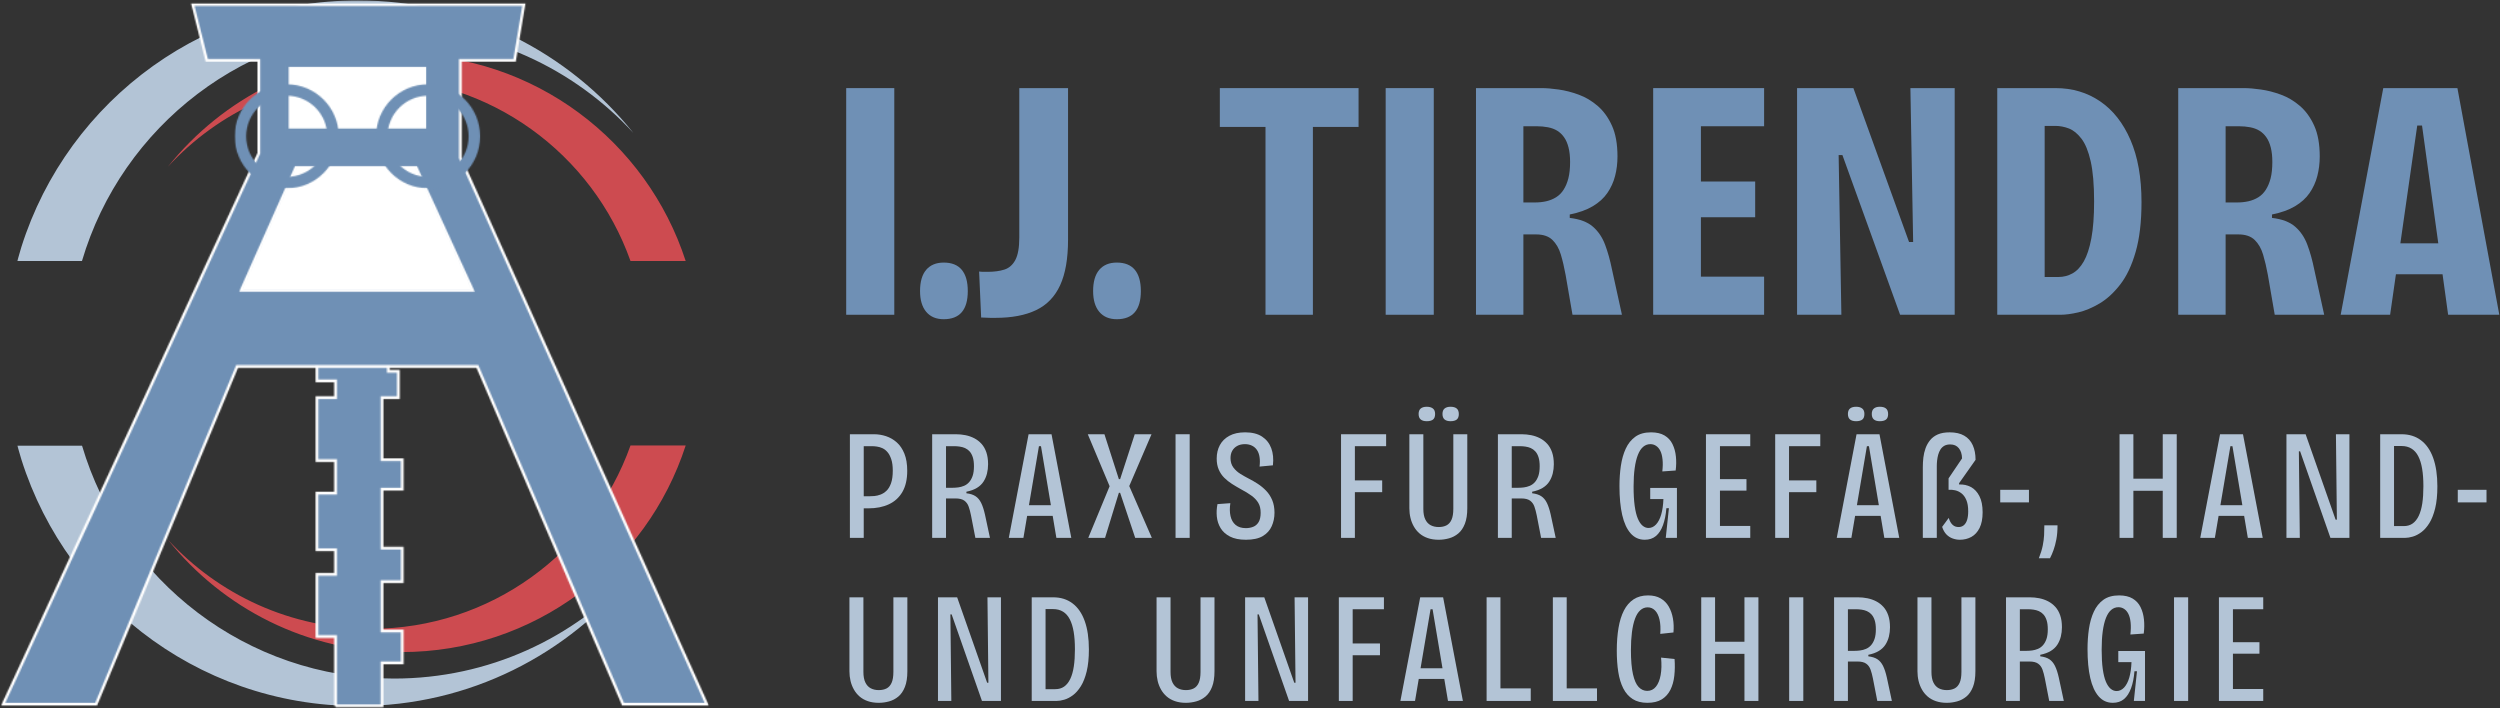 <svg xmlns="http://www.w3.org/2000/svg" width="1942" height="550" viewBox="0 0 1942 550" fill="none"><rect x="0" y="0" width="1942" height="550" fill="#333333" stroke="none"/><mask id="mask0_10_312" style="mask-type:luminance" maskUnits="userSpaceOnUse" x="13" y="0" width="480" height="204"><path d="M13.25 0.333H492.667V203.333H13.25V0.333Z" fill="white"></path></mask><g mask="url(#mask0_10_312)"><path d="M63.677 202.734C94.573 98.062 191.396 21.672 306.073 21.672C379.646 21.672 445.859 53.135 492.042 103.318C441.823 40.568 364.635 0.333 278.005 0.333C151.443 0.333 44.932 86.135 13.432 202.734H63.677Z" fill="#B3C4D6"></path></g><mask id="mask1_10_312" style="mask-type:luminance" maskUnits="userSpaceOnUse" x="13" y="346" width="480" height="203"><path d="M13.25 346H492.667V548.333H13.25V346Z" fill="white"></path></mask><g mask="url(#mask1_10_312)"><path d="M306.073 527.109C191.396 527.109 94.573 450.714 63.677 346.042H13.432C44.932 462.651 151.443 548.448 278.005 548.448C364.635 548.448 441.818 508.208 492.042 445.458C445.859 495.641 379.646 527.109 306.073 527.109Z" fill="#B3C4D6"></path></g><path d="M287.995 60.312C381.089 60.312 460.297 119.74 489.766 202.734H532.635C502.432 109.589 414.974 42.24 311.766 42.24C238.385 42.24 173 76.318 130.453 129.479C169.589 86.969 225.677 60.312 287.995 60.312Z" fill="#CD4B50"></path><path d="M489.776 346.042C460.297 429.036 381.099 488.464 288.005 488.464C225.677 488.464 169.589 461.807 130.469 419.297C173.01 472.458 238.401 506.536 311.786 506.536C414.99 506.536 502.448 439.182 532.651 346.042H489.776Z" fill="#CD4B50"></path><path d="M657.329 244.508V68.446H694.683V244.508H657.329Z" fill="#6F90B5"></path><path d="M733.089 247.967C727.224 247.967 722.693 246.055 719.484 242.238C716.287 238.42 714.693 233.045 714.693 226.113C714.693 218.821 716.287 213.31 719.484 209.571C722.693 205.837 727.224 203.967 733.089 203.967C739.307 203.967 743.974 205.837 747.089 209.571C750.214 213.31 751.776 218.821 751.776 226.113C751.776 240.685 745.547 247.967 733.089 247.967Z" fill="#6F90B5"></path><path d="M762.161 246.633L760.577 210.904C761.629 211.071 762.734 211.154 763.89 211.154C765.057 211.154 766.171 211.154 767.244 211.154C772.213 211.154 776.52 210.581 780.161 209.425C783.812 208.274 786.661 205.79 788.702 201.967C790.754 198.133 791.786 192.31 791.786 184.488V68.446H829.661V186.092C829.661 200.857 827.609 212.685 823.515 221.571C819.432 230.462 813.208 236.904 804.848 240.904C796.484 244.904 785.994 246.904 773.369 246.904C772.129 246.904 770.754 246.904 769.244 246.904C767.728 246.904 765.369 246.81 762.161 246.633Z" fill="#6F90B5"></path><path d="M867.53 247.967C861.666 247.967 857.135 246.055 853.926 242.238C850.728 238.42 849.135 233.045 849.135 226.113C849.135 218.821 850.728 213.31 853.926 209.571C857.135 205.837 861.666 203.967 867.53 203.967C873.749 203.967 878.416 205.837 881.53 209.571C884.655 213.31 886.218 218.821 886.218 226.113C886.218 240.685 879.989 247.967 867.53 247.967Z" fill="#6F90B5"></path><path d="M983.04 244.508V68.446H1019.85V244.508H983.04ZM947.561 98.592V68.446H1055.33V98.592H947.561Z" fill="#6F90B5"></path><path d="M1076.39 244.508V68.446H1113.75V244.508H1076.39Z" fill="#6F90B5"></path><path d="M1146.55 244.508V68.446H1197.78C1201.33 68.446 1205.64 68.811 1210.71 69.529C1215.78 70.238 1220.99 71.571 1226.32 73.529C1231.65 75.477 1236.58 78.404 1241.11 82.321C1245.65 86.238 1249.34 91.357 1252.19 97.675C1255.04 103.982 1256.46 111.935 1256.46 121.529C1256.46 126.863 1255.84 131.935 1254.59 136.738C1253.34 141.545 1251.33 145.946 1248.57 149.946C1245.82 153.946 1242.04 157.373 1237.24 160.217C1232.44 163.066 1226.49 165.196 1219.38 166.613V169.279C1227.2 170.17 1233.2 172.441 1237.38 176.092C1241.56 179.732 1244.71 184.399 1246.84 190.092C1248.98 195.79 1250.76 202.191 1252.19 209.3L1259.92 244.508H1221.51L1216.17 213.571C1215.1 207.696 1213.86 202.404 1212.44 197.696C1211.03 192.988 1208.84 189.212 1205.9 186.363C1202.97 183.519 1198.75 182.092 1193.24 182.092H1183.36V244.508H1146.55ZM1183.36 157.279H1192.17C1195.37 157.279 1198.34 156.967 1201.09 156.342C1203.85 155.717 1206.39 154.696 1208.69 153.279C1211.01 151.863 1212.97 149.915 1214.57 147.425C1216.18 144.925 1217.43 141.946 1218.32 138.488C1219.2 135.019 1219.65 130.79 1219.65 125.8C1219.65 121.54 1219.25 117.81 1218.44 114.613C1217.64 111.404 1216.48 108.738 1214.96 106.613C1213.46 104.477 1211.68 102.779 1209.63 101.529C1207.59 100.279 1205.18 99.394 1202.42 98.863C1199.67 98.337 1196.79 98.071 1193.78 98.071H1183.36V157.279Z" fill="#6F90B5"></path><path d="M1284.19 244.508V68.446H1321.27V244.508H1284.19ZM1307.94 244.508V214.904H1370.36V244.508H1307.94ZM1307.94 168.758V141.008H1363.42V168.758H1307.94ZM1307.94 98.071V68.446H1370.36V98.071H1307.94Z" fill="#6F90B5"></path><path d="M1395.96 244.508V68.446H1439.71L1482.94 187.967H1486.13L1484 68.446H1518.4V244.508H1476L1431.19 120.467H1428.25L1430.38 244.508H1395.96Z" fill="#6F90B5"></path><path d="M1570.43 244.508V215.175H1598.97C1602.87 215.175 1606.52 214.248 1609.89 212.383C1613.28 210.508 1616.21 207.394 1618.7 203.029C1621.19 198.67 1623.14 192.712 1624.56 185.154C1625.98 177.602 1626.7 168.045 1626.7 156.488C1626.7 143.503 1625.81 133.102 1624.04 125.279C1622.26 117.446 1619.85 111.581 1616.83 107.675C1613.81 103.758 1610.57 101.133 1607.1 99.8C1603.62 98.467 1600.11 97.8 1596.56 97.8H1570.43V68.446H1596.83C1609.81 68.446 1621.33 71.873 1631.37 78.717C1641.42 85.566 1649.29 95.571 1654.97 108.738C1660.67 121.894 1663.52 137.982 1663.52 157.008C1663.52 172.3 1662 185.196 1658.97 195.696C1655.96 206.185 1651.96 214.628 1646.97 221.029C1642 227.435 1636.67 232.331 1630.97 235.717C1625.28 239.092 1619.77 241.404 1614.43 242.654C1609.1 243.894 1604.47 244.508 1600.56 244.508H1570.43ZM1551.47 244.508V68.446H1588.29V244.508H1551.47Z" fill="#6F90B5"></path><path d="M1692.05 244.508V68.446H1743.28C1746.83 68.446 1751.14 68.811 1756.22 69.529C1761.29 70.238 1766.49 71.571 1771.82 73.529C1777.15 75.477 1782.08 78.404 1786.61 82.321C1791.15 86.238 1794.85 91.357 1797.7 97.675C1800.54 103.982 1801.97 111.935 1801.97 121.529C1801.97 126.863 1801.34 131.935 1800.09 136.738C1798.84 141.545 1796.83 145.946 1794.07 149.946C1791.32 153.946 1787.54 157.373 1782.74 160.217C1777.95 163.066 1771.99 165.196 1764.88 166.613V169.279C1772.7 170.17 1778.7 172.441 1782.88 176.092C1787.06 179.732 1790.22 184.399 1792.34 190.092C1794.48 195.79 1796.26 202.191 1797.7 209.3L1805.43 244.508H1767.01L1761.68 213.571C1760.6 207.696 1759.36 202.404 1757.95 197.696C1756.53 192.988 1754.35 189.212 1751.4 186.363C1748.47 183.519 1744.25 182.092 1738.74 182.092H1728.86V244.508H1692.05ZM1728.86 157.279H1737.68C1740.87 157.279 1743.84 156.967 1746.59 156.342C1749.35 155.717 1751.89 154.696 1754.2 153.279C1756.51 151.863 1758.47 149.915 1760.07 147.425C1761.68 144.925 1762.93 141.946 1763.82 138.488C1764.71 135.019 1765.15 130.79 1765.15 125.8C1765.15 121.54 1764.75 117.81 1763.95 114.613C1763.14 111.404 1761.98 108.738 1760.47 106.613C1758.97 104.477 1757.19 102.779 1755.13 101.529C1753.09 100.279 1750.69 99.394 1747.93 98.863C1745.18 98.337 1742.29 98.071 1739.28 98.071H1728.86V157.279Z" fill="#6F90B5"></path><path d="M1818.24 244.508L1851.32 68.446H1908.92L1941.46 244.508H1901.71L1881.44 97.529H1877.71L1856.65 244.508H1818.24ZM1847.3 213.029V189.029H1914.53V213.029H1847.3Z" fill="#6F90B5"></path><path d="M666.299 394.883V385.487H675.57C676.471 385.487 677.674 385.435 679.174 385.32C680.674 385.195 682.258 384.831 683.924 384.216C685.591 383.607 687.153 382.612 688.612 381.237C690.081 379.852 691.263 377.898 692.153 375.383C693.055 372.857 693.508 369.602 693.508 365.612C693.508 362.029 693.117 359.086 692.341 356.779C691.575 354.461 690.601 352.612 689.424 351.237C688.242 349.852 686.935 348.831 685.508 348.174C684.091 347.523 682.664 347.102 681.237 346.904C679.82 346.695 678.581 346.591 677.528 346.591H666.299V337.32H678.987C682.153 337.32 685.263 337.831 688.32 338.841C691.372 339.857 694.138 341.461 696.612 343.654C699.096 345.852 701.07 348.758 702.528 352.383C703.997 355.997 704.737 360.445 704.737 365.737C704.737 372.32 703.492 377.773 701.008 382.091C698.518 386.398 695.018 389.607 690.508 391.716C685.992 393.831 680.685 394.883 674.591 394.883H666.299ZM660.195 417.82V337.32H670.945V417.82H660.195Z" fill="#B3C4D6"></path><path d="M724.108 417.82V337.32H742.65C745.092 337.32 747.53 337.565 749.962 338.049C752.405 338.539 754.681 339.331 756.796 340.424C758.921 341.523 760.796 342.966 762.421 344.758C764.046 346.549 765.301 348.747 766.191 351.341C767.092 353.94 767.546 357.029 767.546 360.612C767.546 363.143 767.259 365.544 766.691 367.82C766.119 370.086 765.223 372.174 764.004 374.091C762.78 376.008 761.072 377.643 758.879 378.987C756.681 380.32 753.962 381.315 750.712 381.966V383.174C753.639 383.508 755.994 384.268 757.775 385.445C759.566 386.612 761.03 388.357 762.171 390.674C763.306 392.997 764.285 395.987 765.108 399.654L769.004 417.82H757.671L754.254 400.258C753.754 397.732 753.155 395.497 752.462 393.549C751.78 391.591 750.66 390.044 749.108 388.904C747.566 387.768 745.296 387.195 742.296 387.195H734.858V417.82H724.108ZM734.858 378.904H739.983C741.358 378.904 742.816 378.81 744.358 378.612C745.91 378.404 747.421 377.997 748.879 377.383C750.337 376.773 751.634 375.841 752.775 374.591C753.91 373.331 754.827 371.706 755.525 369.716C756.217 367.716 756.566 365.211 756.566 362.195C756.566 359.352 756.259 356.997 755.65 355.133C755.035 353.258 754.202 351.753 753.15 350.612C752.092 349.477 750.91 348.622 749.608 348.049C748.301 347.482 746.921 347.102 745.462 346.904C744.004 346.695 742.619 346.591 741.316 346.591H734.858V378.904Z" fill="#B3C4D6"></path><path d="M783.637 417.82L799.012 337.32H816.824L832.178 417.82H820.595L808.637 346.591H807.053L794.991 417.82H783.637ZM794.012 400.737V392.445H822.178V400.737H794.012Z" fill="#B3C4D6"></path><path d="M845.363 417.82L861.947 377.695L844.988 337.32H857.926L869.134 372.195H870.113L881.467 337.32H894.509L877.197 377.57L894.759 417.82H881.822L870.113 382.82H869.134L858.405 417.82H845.363Z" fill="#B3C4D6"></path><path d="M913.164 417.82V337.32H924.143V417.82H913.164Z" fill="#B3C4D6"></path><path d="M967.819 419.279C962.777 419.279 958.642 418.445 955.423 416.779C952.215 415.112 949.798 412.94 948.173 410.258C946.548 407.581 945.569 404.612 945.235 401.362C944.913 398.102 945.079 394.841 945.735 391.591L955.735 390.862C955.163 394.602 955.204 397.935 955.86 400.862C956.512 403.794 957.829 406.091 959.819 407.758C961.819 409.424 964.485 410.258 967.819 410.258C969.845 410.258 971.735 409.914 973.485 409.216C975.235 408.523 976.637 407.31 977.694 405.57C978.746 403.82 979.277 401.398 979.277 398.299C979.277 395.216 978.663 392.664 977.444 390.633C976.235 388.591 974.491 386.737 972.215 385.07C969.933 383.404 967.173 381.716 963.923 380.008C961.558 378.706 959.262 377.341 957.027 375.924C954.788 374.497 952.777 372.893 950.985 371.112C949.194 369.32 947.767 367.206 946.715 364.758C945.657 362.315 945.131 359.466 945.131 356.216C945.131 352.315 945.944 348.841 947.569 345.799C949.194 342.747 951.652 340.32 954.944 338.529C958.235 336.737 962.324 335.841 967.215 335.841C972.657 335.841 977.048 336.945 980.381 339.154C983.715 341.352 986.09 344.357 987.506 348.174C988.933 351.997 989.366 356.424 988.798 361.466L978.423 362.445C978.756 359.685 978.756 357.227 978.423 355.07C978.1 352.904 977.433 351.07 976.423 349.57C975.407 348.07 974.1 346.94 972.506 346.174C970.923 345.398 969.116 345.008 967.09 345.008C964.725 345.008 962.715 345.477 961.048 346.404C959.381 347.336 958.095 348.602 957.194 350.195C956.303 351.779 955.86 353.669 955.86 355.862C955.86 358.711 956.59 361.128 958.048 363.112C959.517 365.102 961.35 366.768 963.548 368.112C965.741 369.461 967.933 370.706 970.131 371.841C972.407 372.982 974.725 374.32 977.09 375.862C979.449 377.404 981.6 379.195 983.548 381.237C985.506 383.268 987.074 385.685 988.256 388.487C989.433 391.294 990.027 394.565 990.027 398.299C990.027 402.049 989.308 405.529 987.881 408.737C986.465 411.945 984.142 414.508 980.923 416.424C977.715 418.326 973.345 419.279 967.819 419.279Z" fill="#B3C4D6"></path><path d="M1041.72 417.82V337.32H1052.47V417.82H1041.72ZM1045.51 382.32V373.174H1073.68V382.32H1045.51ZM1045.51 346.591V337.32H1076.74V346.591H1045.51Z" fill="#B3C4D6"></path><path d="M1117.6 419.279C1114.42 419.279 1111.59 418.846 1109.1 417.987C1106.63 417.143 1104.5 415.945 1102.71 414.404C1100.93 412.862 1099.45 411.06 1098.27 408.987C1097.09 406.904 1096.21 404.669 1095.65 402.279C1095.07 399.878 1094.79 397.372 1094.79 394.758V337.32H1105.65V395.258C1105.65 398.674 1106.15 401.419 1107.17 403.487C1108.18 405.56 1109.58 407.065 1111.38 408.008C1113.17 408.94 1115.24 409.404 1117.6 409.404C1119.88 409.404 1121.88 408.982 1123.58 408.133C1125.29 407.273 1126.61 405.81 1127.54 403.737C1128.47 401.654 1128.94 398.831 1128.94 395.258V337.32H1139.79V394.758C1139.79 399.648 1139.16 403.695 1137.9 406.904C1136.65 410.112 1134.94 412.612 1132.79 414.404C1130.64 416.195 1128.23 417.456 1125.58 418.174C1122.94 418.909 1120.28 419.279 1117.6 419.279ZM1126.75 327.195C1124.79 327.195 1123.26 326.753 1122.17 325.862C1121.07 324.961 1120.52 323.529 1120.52 321.57C1120.52 319.628 1121.07 318.211 1122.17 317.32C1123.26 316.419 1124.79 315.966 1126.75 315.966C1128.86 315.966 1130.46 316.419 1131.56 317.32C1132.66 318.211 1133.21 319.669 1133.21 321.695C1133.21 323.654 1132.66 325.065 1131.56 325.924C1130.46 326.773 1128.86 327.195 1126.75 327.195ZM1108.33 327.195C1106.29 327.195 1104.72 326.753 1103.63 325.862C1102.53 324.961 1101.98 323.529 1101.98 321.57C1101.98 319.628 1102.53 318.211 1103.63 317.32C1104.72 316.419 1106.29 315.966 1108.33 315.966C1110.36 315.966 1111.94 316.419 1113.08 317.32C1114.22 318.211 1114.79 319.628 1114.79 321.57C1114.79 323.612 1114.24 325.065 1113.15 325.924C1112.05 326.773 1110.44 327.195 1108.33 327.195Z" fill="#B3C4D6"></path><path d="M1163.57 417.82V337.32H1182.11C1184.56 337.32 1186.99 337.565 1189.43 338.049C1191.87 338.539 1194.14 339.331 1196.26 340.424C1198.38 341.523 1200.26 342.966 1201.88 344.758C1203.51 346.549 1204.76 348.747 1205.66 351.341C1206.56 353.94 1207.01 357.029 1207.01 360.612C1207.01 363.143 1206.72 365.544 1206.16 367.82C1205.58 370.086 1204.69 372.174 1203.47 374.091C1202.24 376.008 1200.54 377.643 1198.34 378.987C1196.14 380.32 1193.43 381.315 1190.18 381.966V383.174C1193.1 383.508 1195.46 384.268 1197.24 385.445C1199.03 386.612 1200.49 388.357 1201.63 390.674C1202.77 392.997 1203.75 395.987 1204.57 399.654L1208.47 417.82H1197.13L1193.72 400.258C1193.22 397.732 1192.62 395.497 1191.93 393.549C1191.24 391.591 1190.12 390.044 1188.57 388.904C1187.03 387.768 1184.76 387.195 1181.76 387.195H1174.32V417.82H1163.57ZM1174.32 378.904H1179.45C1180.82 378.904 1182.28 378.81 1183.82 378.612C1185.37 378.404 1186.88 377.997 1188.34 377.383C1189.8 376.773 1191.1 375.841 1192.24 374.591C1193.37 373.331 1194.29 371.706 1194.99 369.716C1195.68 367.716 1196.03 365.211 1196.03 362.195C1196.03 359.352 1195.72 356.997 1195.11 355.133C1194.5 353.258 1193.67 351.753 1192.61 350.612C1191.56 349.477 1190.37 348.622 1189.07 348.049C1187.76 347.482 1186.38 347.102 1184.93 346.904C1183.47 346.695 1182.08 346.591 1180.78 346.591H1174.32V378.904Z" fill="#B3C4D6"></path><path d="M1277.62 419.279C1273.23 419.279 1269.57 417.612 1266.64 414.279C1263.72 410.945 1261.55 406.19 1260.12 400.008C1258.7 393.831 1258 386.352 1258 377.57C1258 372.128 1258.35 366.904 1259.08 361.904C1259.81 356.893 1261.08 352.435 1262.87 348.529C1264.66 344.628 1267.14 341.539 1270.31 339.258C1273.47 336.982 1277.54 335.841 1282.5 335.841C1286.81 335.841 1290.33 336.664 1293.06 338.299C1295.78 339.924 1297.83 342.164 1299.2 345.008C1300.59 347.841 1301.46 351.008 1301.83 354.508C1302.2 358.008 1302.15 361.669 1301.66 365.487L1291.29 366.216C1291.69 362.648 1291.75 359.523 1291.45 356.841C1291.17 354.148 1290.6 351.945 1289.75 350.237C1288.9 348.529 1287.8 347.232 1286.45 346.341C1285.12 345.456 1283.64 345.008 1282.02 345.008C1279.9 345.008 1278.04 345.706 1276.41 347.091C1274.79 348.466 1273.42 350.539 1272.33 353.299C1271.23 356.065 1270.4 359.503 1269.83 363.612C1269.26 367.711 1268.97 372.482 1268.97 377.924C1268.97 383.872 1269.26 388.898 1269.83 393.008C1270.4 397.107 1271.21 400.398 1272.27 402.883C1273.32 405.357 1274.56 407.185 1275.97 408.362C1277.4 409.544 1278.93 410.133 1280.56 410.133C1282.75 410.133 1284.7 409.227 1286.41 407.404C1288.12 405.57 1289.46 402.987 1290.43 399.654C1291.4 396.32 1291.97 392.336 1292.14 387.695H1281.89V379.029H1302.64V417.82H1293.97L1296.41 394.758H1294.45C1294.05 399.799 1293.17 404.174 1291.83 407.883C1290.5 411.581 1288.67 414.404 1286.35 416.362C1284.03 418.305 1281.12 419.279 1277.62 419.279Z" fill="#B3C4D6"></path><path d="M1325.18 417.82V337.32H1336.06V417.82H1325.18ZM1330.08 417.82V408.549H1359.6V417.82H1330.08ZM1330.08 381.112V372.195H1356.66V381.112H1330.08ZM1330.08 346.591V337.32H1359.6V346.591H1330.08Z" fill="#B3C4D6"></path><path d="M1378.97 417.82V337.32H1389.72V417.82H1378.97ZM1382.77 382.32V373.174H1410.93V382.32H1382.77ZM1382.77 346.591V337.32H1413.99V346.591H1382.77Z" fill="#B3C4D6"></path><path d="M1426.79 417.82L1442.17 337.32H1459.98L1475.34 417.82H1463.75L1451.79 346.591H1450.21L1438.15 417.82H1426.79ZM1437.17 400.737V392.445H1465.34V400.737H1437.17ZM1460.23 327.195C1458.27 327.195 1456.74 326.753 1455.65 325.862C1454.55 324.961 1454 323.529 1454 321.57C1454 319.628 1454.55 318.211 1455.65 317.32C1456.74 316.419 1458.27 315.966 1460.23 315.966C1462.34 315.966 1463.94 316.419 1465.04 317.32C1466.14 318.211 1466.69 319.669 1466.69 321.695C1466.69 323.654 1466.14 325.065 1465.04 325.924C1463.94 326.773 1462.34 327.195 1460.23 327.195ZM1441.81 327.195C1439.77 327.195 1438.2 326.753 1437.11 325.862C1436.01 324.961 1435.46 323.529 1435.46 321.57C1435.46 319.628 1436.01 318.211 1437.11 317.32C1438.2 316.419 1439.77 315.966 1441.81 315.966C1443.84 315.966 1445.42 316.419 1446.56 317.32C1447.7 318.211 1448.27 319.628 1448.27 321.57C1448.27 323.612 1447.72 325.065 1446.63 325.924C1445.53 326.773 1443.92 327.195 1441.81 327.195Z" fill="#B3C4D6"></path><path d="M1522.42 419.279C1520.55 419.279 1518.71 418.951 1516.87 418.299C1515.04 417.664 1513.41 416.612 1511.98 415.154C1510.56 413.685 1509.45 411.727 1508.65 409.279L1513.77 402.32C1514.17 403.628 1514.63 404.732 1515.17 405.633C1515.69 406.523 1516.28 407.253 1516.94 407.82C1517.59 408.393 1518.3 408.799 1519.06 409.049C1519.84 409.289 1520.63 409.404 1521.46 409.404C1523 409.404 1524.34 408.94 1525.48 408.008C1526.61 407.065 1527.47 405.685 1528.04 403.862C1528.61 402.029 1528.9 399.815 1528.9 397.216C1528.9 393.633 1528.42 390.727 1527.48 388.487C1526.55 386.253 1525.31 384.523 1523.77 383.299C1522.23 382.081 1520.56 381.268 1518.77 380.862C1516.98 380.461 1515.27 380.336 1513.65 380.487V371.591L1524.12 356.091C1524.04 352.758 1523.21 350.122 1521.62 348.174C1520.04 346.216 1517.82 345.237 1514.98 345.237C1513.11 345.237 1511.57 345.586 1510.35 346.279C1509.13 346.977 1508.13 347.935 1507.35 349.154C1506.59 350.362 1506 351.727 1505.58 353.237C1505.18 354.737 1504.9 356.268 1504.73 357.82C1504.57 359.362 1504.5 360.82 1504.5 362.195V417.82H1493.65V362.924C1493.65 360.497 1493.78 358.023 1494.06 355.508C1494.35 352.982 1494.92 350.539 1495.77 348.174C1496.63 345.815 1497.83 343.706 1499.37 341.841C1500.92 339.966 1502.9 338.503 1505.33 337.445C1507.78 336.378 1510.83 335.841 1514.5 335.841C1519.05 335.841 1522.81 336.695 1525.77 338.404C1528.74 340.112 1530.96 342.581 1532.42 345.799C1533.88 349.008 1534.62 352.81 1534.62 357.195L1521.81 375.362V376.341C1525.15 376.19 1528.19 376.841 1530.96 378.299C1533.72 379.758 1535.94 382.122 1537.6 385.383C1539.27 388.633 1540.1 392.82 1540.1 397.945C1540.1 402.904 1539.31 406.966 1537.73 410.133C1536.15 413.299 1534.01 415.622 1531.33 417.091C1528.65 418.549 1525.68 419.279 1522.42 419.279Z" fill="#B3C4D6"></path><path d="M1553.78 390.258V380.487H1576.09V390.258H1553.78Z" fill="#B3C4D6"></path><path d="M1583.78 433.674C1585.24 429.935 1586.25 426.622 1586.82 423.737C1587.39 420.846 1587.74 418.143 1587.86 415.633C1587.99 413.107 1588.05 410.586 1588.05 408.07H1598.28C1598.28 412.294 1597.97 415.966 1597.36 419.091C1596.76 422.227 1596.03 424.971 1595.17 427.32C1594.32 429.68 1593.41 431.799 1592.42 433.674H1583.78Z" fill="#B3C4D6"></path><path d="M1680.02 417.82V337.32H1690.88V417.82H1680.02ZM1646.46 417.82V337.32H1657.21V417.82H1646.46ZM1652.81 381.237V371.841H1684.77V381.237H1652.81Z" fill="#B3C4D6"></path><path d="M1709.16 417.82L1724.53 337.32H1742.35L1757.7 417.82H1746.12L1734.16 346.591H1732.58L1720.51 417.82H1709.16ZM1719.53 400.737V392.445H1747.7V400.737H1719.53Z" fill="#B3C4D6"></path><path d="M1776.11 417.82V337.32H1791.01L1814.3 403.674H1815.28L1814.55 337.32H1825.03V417.82H1810.28L1786.74 350.612H1785.76L1786.49 417.82H1776.11Z" fill="#B3C4D6"></path><path d="M1855.41 417.82V408.674H1867.24C1869.92 408.674 1872.21 408.008 1874.12 406.674C1876.04 405.331 1877.62 403.336 1878.89 400.695C1880.15 398.044 1881.07 394.81 1881.64 390.987C1882.21 387.169 1882.49 382.737 1882.49 377.695C1882.49 372.487 1882.17 367.956 1881.51 364.091C1880.86 360.232 1879.86 357.003 1878.51 354.404C1877.18 351.794 1875.43 349.82 1873.26 348.487C1871.11 347.143 1868.54 346.466 1865.54 346.466H1855.41V337.32H1865.54C1871.46 337.32 1876.5 338.893 1880.64 342.029C1884.79 345.154 1887.94 349.727 1890.1 355.737C1892.26 361.753 1893.35 369.112 1893.35 377.82C1893.35 384.487 1892.78 390.164 1891.64 394.841C1890.5 399.508 1888.99 403.352 1887.12 406.362C1885.24 409.362 1883.19 411.695 1880.95 413.362C1878.71 415.029 1876.48 416.19 1874.24 416.841C1872 417.497 1870 417.82 1868.22 417.82H1855.41ZM1848.93 417.82V337.32H1859.68V417.82H1848.93Z" fill="#B3C4D6"></path><path d="M1909.2 390.258V380.487H1931.52V390.258H1909.2Z" fill="#B3C4D6"></path><path d="M682.653 545.949C679.471 545.949 676.638 545.517 674.153 544.657C671.679 543.814 669.549 542.616 667.758 541.074C665.976 539.532 664.497 537.73 663.32 535.657C662.138 533.574 661.263 531.34 660.695 528.949C660.122 526.548 659.841 524.043 659.841 521.428V463.991H670.695V521.928C670.695 525.345 671.2 528.09 672.216 530.157C673.226 532.23 674.633 533.735 676.424 534.678C678.216 535.61 680.289 536.074 682.653 536.074C684.929 536.074 686.924 535.652 688.633 534.803C690.341 533.944 691.659 532.48 692.591 530.407C693.518 528.324 693.987 525.501 693.987 521.928V463.991H704.841V521.428C704.841 526.319 704.206 530.366 702.945 533.574C701.695 536.782 699.992 539.282 697.841 541.074C695.685 542.866 693.284 544.126 690.633 544.845C687.992 545.579 685.331 545.949 682.653 545.949Z" fill="#B3C4D6"></path><path d="M728.621 544.491V463.991H743.517L766.809 530.345H767.788L767.059 463.991H777.538V544.491H762.788L739.246 477.282H738.267L738.996 544.491H728.621Z" fill="#B3C4D6"></path><path d="M807.917 544.491V535.345H819.75C822.427 535.345 824.719 534.678 826.625 533.345C828.542 532.001 830.13 530.006 831.396 527.366C832.656 524.715 833.573 521.48 834.146 517.657C834.714 513.84 835 509.407 835 504.366C835 499.157 834.672 494.626 834.021 490.761C833.365 486.902 832.365 483.673 831.021 481.074C829.688 478.465 827.938 476.491 825.771 475.157C823.615 473.814 821.042 473.136 818.042 473.136H807.917V463.991H818.042C823.969 463.991 829.005 465.564 833.146 468.699C837.297 471.824 840.448 476.397 842.604 482.407C844.771 488.423 845.854 495.782 845.854 504.491C845.854 511.157 845.281 516.834 844.146 521.511C843.005 526.178 841.5 530.022 839.625 533.032C837.75 536.032 835.693 538.366 833.459 540.032C831.219 541.699 828.985 542.86 826.75 543.511C824.511 544.168 822.505 544.491 820.729 544.491H807.917ZM801.438 544.491V463.991H812.188V544.491H801.438Z" fill="#B3C4D6"></path><path d="M921.23 545.949C918.047 545.949 915.214 545.517 912.73 544.657C910.256 543.814 908.126 542.616 906.334 541.074C904.553 539.532 903.073 537.73 901.896 535.657C900.714 533.574 899.839 531.34 899.271 528.949C898.698 526.548 898.417 524.043 898.417 521.428V463.991H909.271V521.928C909.271 525.345 909.777 528.09 910.792 530.157C911.803 532.23 913.209 533.735 915.001 534.678C916.792 535.61 918.865 536.074 921.23 536.074C923.506 536.074 925.501 535.652 927.209 534.803C928.917 533.944 930.235 532.48 931.167 530.407C932.094 528.324 932.563 525.501 932.563 521.928V463.991H943.417V521.428C943.417 526.319 942.782 530.366 941.521 533.574C940.271 536.782 938.568 539.282 936.417 541.074C934.261 542.866 931.86 544.126 929.209 544.845C926.568 545.579 923.907 545.949 921.23 545.949Z" fill="#B3C4D6"></path><path d="M967.197 544.491V463.991H982.093L1005.38 530.345H1006.36L1005.63 463.991H1016.11V544.491H1001.36L977.822 477.282H976.843L977.572 544.491H967.197Z" fill="#B3C4D6"></path><path d="M1040.01 544.491V463.991H1050.76V544.491H1040.01ZM1043.81 508.991V499.845H1071.97V508.991H1043.81ZM1043.81 473.261V463.991H1075.03V473.261H1043.81Z" fill="#B3C4D6"></path><path d="M1087.83 544.491L1103.21 463.991H1121.02L1136.38 544.491H1124.79L1112.83 473.261H1111.25L1099.19 544.491H1087.83ZM1098.21 527.407V519.116H1126.38V527.407H1098.21Z" fill="#B3C4D6"></path><path d="M1154.79 544.491V463.991H1165.54V544.491H1154.79ZM1158.83 544.491V534.741H1189.08V544.491H1158.83Z" fill="#B3C4D6"></path><path d="M1206.26 544.491V463.991H1217.01V544.491H1206.26ZM1210.3 544.491V534.741H1240.55V544.491H1210.3Z" fill="#B3C4D6"></path><path d="M1279.69 545.949C1275.13 545.949 1271.33 544.975 1268.28 543.032C1265.23 541.074 1262.8 538.314 1260.96 534.741C1259.14 531.157 1257.84 526.886 1257.07 521.928C1256.3 516.97 1255.92 511.48 1255.92 505.449C1255.92 498.949 1256.36 493.064 1257.25 487.782C1258.14 482.491 1259.55 477.98 1261.46 474.241C1263.38 470.491 1265.88 467.605 1268.96 465.574C1272.06 463.532 1275.8 462.511 1280.19 462.511C1284.09 462.511 1287.36 463.293 1290 464.845C1292.64 466.386 1294.73 468.501 1296.28 471.178C1297.83 473.86 1298.91 476.928 1299.53 480.386C1300.13 483.845 1300.28 487.485 1299.94 491.303L1289.69 492.407C1290.03 488.022 1289.82 484.282 1289.09 481.199C1288.35 478.105 1287.19 475.761 1285.61 474.178C1284.03 472.584 1282.13 471.782 1279.94 471.782C1277.74 471.782 1275.82 472.543 1274.15 474.053C1272.48 475.553 1271.12 477.751 1270.07 480.636C1269.01 483.527 1268.22 487.027 1267.69 491.136C1267.16 495.235 1266.9 499.845 1266.9 504.97C1266.9 512.777 1267.43 519.022 1268.48 523.699C1269.54 528.366 1271.01 531.699 1272.92 533.699C1274.84 535.689 1277.05 536.678 1279.57 536.678C1282.34 536.678 1284.6 535.584 1286.34 533.386C1288.09 531.194 1289.31 528.168 1290 524.303C1290.7 520.444 1290.8 515.949 1290.32 510.824L1300.8 511.928C1301.13 516.485 1301.07 520.819 1300.61 524.928C1300.16 529.027 1299.15 532.668 1297.57 535.845C1295.98 539.011 1293.74 541.491 1290.86 543.282C1287.97 545.058 1284.24 545.949 1279.69 545.949Z" fill="#B3C4D6"></path><path d="M1355.09 544.491V463.991H1365.94V544.491H1355.09ZM1321.52 544.491V463.991H1332.27V544.491H1321.52ZM1327.88 507.907V498.511H1359.84V507.907H1327.88Z" fill="#B3C4D6"></path><path d="M1389.83 544.491V463.991H1400.81V544.491H1389.83Z" fill="#B3C4D6"></path><path d="M1424.71 544.491V463.991H1443.25C1445.7 463.991 1448.13 464.235 1450.57 464.72C1453.01 465.209 1455.29 466.001 1457.4 467.095C1459.53 468.194 1461.4 469.636 1463.03 471.428C1464.65 473.22 1465.91 475.418 1466.8 478.011C1467.7 480.61 1468.15 483.699 1468.15 487.282C1468.15 489.814 1467.86 492.215 1467.3 494.491C1466.72 496.756 1465.83 498.845 1464.61 500.761C1463.38 502.678 1461.68 504.314 1459.48 505.657C1457.29 506.991 1454.57 507.985 1451.32 508.636V509.845C1454.24 510.178 1456.6 510.939 1458.38 512.116C1460.17 513.282 1461.63 515.027 1462.78 517.345C1463.91 519.668 1464.89 522.657 1465.71 526.324L1469.61 544.491H1458.28L1454.86 526.928C1454.36 524.402 1453.76 522.168 1453.07 520.22C1452.38 518.261 1451.26 516.715 1449.71 515.574C1448.17 514.439 1445.9 513.866 1442.9 513.866H1435.46V544.491H1424.71ZM1435.46 505.574H1440.59C1441.96 505.574 1443.42 505.48 1444.96 505.282C1446.51 505.074 1448.03 504.668 1449.48 504.053C1450.94 503.444 1452.24 502.511 1453.38 501.261C1454.51 500.001 1455.43 498.376 1456.13 496.386C1456.82 494.386 1457.17 491.881 1457.17 488.866C1457.17 486.022 1456.86 483.668 1456.25 481.803C1455.64 479.928 1454.81 478.423 1453.75 477.282C1452.7 476.147 1451.51 475.293 1450.21 474.72C1448.91 474.152 1447.53 473.772 1446.07 473.574C1444.61 473.366 1443.22 473.261 1441.92 473.261H1435.46V505.574Z" fill="#B3C4D6"></path><path d="M1512.3 545.949C1509.12 545.949 1506.29 545.517 1503.8 544.657C1501.33 543.814 1499.2 542.616 1497.41 541.074C1495.63 539.532 1494.15 537.73 1492.97 535.657C1491.79 533.574 1490.91 531.34 1490.35 528.949C1489.77 526.548 1489.49 524.043 1489.49 521.428V463.991H1500.35V521.928C1500.35 525.345 1500.85 528.09 1501.87 530.157C1502.88 532.23 1504.28 533.735 1506.07 534.678C1507.87 535.61 1509.94 536.074 1512.3 536.074C1514.58 536.074 1516.57 535.652 1518.28 534.803C1519.99 533.944 1521.31 532.48 1522.24 530.407C1523.17 528.324 1523.64 525.501 1523.64 521.928V463.991H1534.49V521.428C1534.49 526.319 1533.86 530.366 1532.6 533.574C1531.35 536.782 1529.64 539.282 1527.49 541.074C1525.33 542.866 1522.93 544.126 1520.28 544.845C1517.64 545.579 1514.98 545.949 1512.3 545.949Z" fill="#B3C4D6"></path><path d="M1558.27 544.491V463.991H1576.81C1579.26 463.991 1581.69 464.235 1584.13 464.72C1586.57 465.209 1588.84 466.001 1590.96 467.095C1593.08 468.194 1594.96 469.636 1596.58 471.428C1598.21 473.22 1599.46 475.418 1600.35 478.011C1601.26 480.61 1601.71 483.699 1601.71 487.282C1601.71 489.814 1601.42 492.215 1600.85 494.491C1600.28 496.756 1599.39 498.845 1598.17 500.761C1596.94 502.678 1595.23 504.314 1593.04 505.657C1590.84 506.991 1588.13 507.985 1584.88 508.636V509.845C1587.8 510.178 1590.16 510.939 1591.94 512.116C1593.73 513.282 1595.19 515.027 1596.33 517.345C1597.47 519.668 1598.45 522.657 1599.27 526.324L1603.17 544.491H1591.83L1588.42 526.928C1587.92 524.402 1587.32 522.168 1586.63 520.22C1585.94 518.261 1584.82 516.715 1583.27 515.574C1581.73 514.439 1579.46 513.866 1576.46 513.866H1569.02V544.491H1558.27ZM1569.02 505.574H1574.15C1575.52 505.574 1576.98 505.48 1578.52 505.282C1580.07 505.074 1581.58 504.668 1583.04 504.053C1584.5 503.444 1585.8 502.511 1586.94 501.261C1588.07 500.001 1588.99 498.376 1589.69 496.386C1590.38 494.386 1590.73 491.881 1590.73 488.866C1590.73 486.022 1590.42 483.668 1589.81 481.803C1589.2 479.928 1588.37 478.423 1587.31 477.282C1586.26 476.147 1585.07 475.293 1583.77 474.72C1582.46 474.152 1581.08 473.772 1579.63 473.574C1578.17 473.366 1576.78 473.261 1575.48 473.261H1569.02V505.574Z" fill="#B3C4D6"></path><path d="M1641.22 545.949C1636.83 545.949 1633.16 544.282 1630.24 540.949C1627.32 537.616 1625.14 532.86 1623.72 526.678C1622.3 520.501 1621.59 513.022 1621.59 504.241C1621.59 498.798 1621.95 493.574 1622.67 488.574C1623.41 483.564 1624.67 479.105 1626.47 475.199C1628.26 471.298 1630.74 468.209 1633.9 465.928C1637.07 463.652 1641.13 462.511 1646.09 462.511C1650.41 462.511 1653.93 463.334 1656.65 464.97C1659.37 466.595 1661.42 468.834 1662.8 471.678C1664.19 474.511 1665.06 477.678 1665.42 481.178C1665.8 484.678 1665.74 488.34 1665.26 492.157L1654.88 492.886C1655.28 489.319 1655.34 486.194 1655.05 483.511C1654.77 480.819 1654.2 478.616 1653.34 476.907C1652.49 475.199 1651.39 473.902 1650.05 473.011C1648.72 472.126 1647.24 471.678 1645.61 471.678C1643.5 471.678 1641.63 472.376 1640.01 473.761C1638.38 475.136 1637.02 477.209 1635.92 479.97C1634.83 482.735 1633.99 486.173 1633.42 490.282C1632.85 494.381 1632.57 499.152 1632.57 504.595C1632.57 510.543 1632.85 515.569 1633.42 519.678C1633.99 523.777 1634.81 527.069 1635.86 529.553C1636.91 532.027 1638.15 533.855 1639.57 535.032C1641 536.215 1642.53 536.803 1644.15 536.803C1646.35 536.803 1648.3 535.897 1650.01 534.074C1651.72 532.241 1653.06 529.657 1654.03 526.324C1655 522.991 1655.57 519.006 1655.74 514.366H1645.49V505.699H1666.24V544.491H1657.57L1660.01 521.428H1658.05C1657.64 526.47 1656.77 530.845 1655.42 534.553C1654.09 538.251 1652.26 541.074 1649.95 543.032C1647.62 544.975 1644.72 545.949 1641.22 545.949Z" fill="#B3C4D6"></path><path d="M1688.78 544.491V463.991H1699.76V544.491H1688.78Z" fill="#B3C4D6"></path><path d="M1723.66 544.491V463.991H1734.54V544.491H1723.66ZM1728.56 544.491V535.22H1758.08V544.491H1728.56ZM1728.56 507.782V498.866H1755.14V507.782H1728.56ZM1728.56 473.261V463.991H1758.08V473.261H1728.56Z" fill="#B3C4D6"></path><mask id="mask2_10_312" style="mask-type:luminance" maskUnits="userSpaceOnUse" x="246" y="278" width="67" height="271"><path d="M246 278.479H312.667V548.667H246V278.479Z" fill="white"></path></mask><g mask="url(#mask2_10_312)"><mask id="mask3_10_312" style="mask-type:luminance" maskUnits="userSpaceOnUse" x="246" y="278" width="67" height="271"><path d="M260.661 548.307V494.469H246.208V446.214H260.661V427.036H246.208V383.104H260.661V357.74H246.208V308.859H260.661V295.859H246.208V278.536H301.594V288.443H309.422V308.859H296.776V357.115H312.432V380.005H296.776V425.786H312.432V451.776H296.776V490.135H312.432V514.891H296.776V548.297L260.661 548.307Z" fill="white"></path></mask><g mask="url(#mask3_10_312)"><path d="M-4.646 -2.938H556.047V554.531H-4.646V-2.938Z" fill="#6F90B5"></path></g></g><mask id="mask4_10_312" style="mask-type:luminance" maskUnits="userSpaceOnUse" x="245" y="277" width="69" height="273"><path d="M245.135 277.464H302.667V279.615H245.135V277.464ZM300.516 279.615H302.667V287.365H300.516V279.615ZM300.516 287.365H310.495V289.516H300.516V287.365ZM245.135 279.615H247.286V294.786H245.135V279.615ZM245.135 294.786H261.734V296.938H245.135V294.786ZM259.583 296.938H261.734V307.781H259.583V296.938ZM308.344 289.516H310.495V307.781H308.344V289.516ZM245.135 307.781H261.734V309.932H245.135V307.781ZM295.698 307.781H310.495V309.932H295.698V307.781ZM295.698 309.932H297.849V356.036H295.698V309.932ZM245.135 309.932H247.286V356.661H245.135V309.932ZM295.698 356.036H313.505V358.188H295.698V356.036ZM245.135 356.661H261.734V358.813H245.135V356.661ZM311.354 358.188H313.505V378.943H311.354V358.188ZM295.698 378.943H313.505V381.078H295.698V378.943ZM259.583 358.813H261.734V382.026H259.583V358.813ZM245.135 382.026H261.734V384.177H245.135V382.026ZM295.698 381.078H297.849V424.714H295.698V381.078ZM245.135 384.177H247.286V425.958H245.135V384.177ZM295.698 424.714H313.505V426.875H295.698V424.714ZM245.135 425.958H261.734V428.109H245.135V425.958ZM259.583 428.109H261.734V445.13H259.583V428.109ZM245.135 445.13H261.734V447.292H245.135V445.13ZM311.354 426.875H313.505V450.698H311.354V426.875ZM295.698 450.698H313.505V452.849H295.698V450.698ZM295.698 452.849H297.849V489.063H295.698V452.849ZM295.698 489.063H313.505V491.214H295.698V489.063ZM245.135 447.292H247.286V493.406H245.135V447.292ZM245.135 493.406H261.734V495.547H245.135V493.406ZM311.354 491.214H313.505V513.813H311.354V491.214ZM295.698 513.813H313.505V515.964H295.698V513.813ZM295.698 515.964H297.849V547.219H295.698V515.964ZM259.583 495.547H261.734V547.219H259.583V495.547ZM259.583 547.219H297.849V548.307H259.583V547.219ZM260.661 548.307H297.849V549.37H260.661V548.307Z" fill="white"></path></mask><g mask="url(#mask4_10_312)"><path d="M-4.646 -2.938H556.047V554.531H-4.646V-2.938Z" fill="white"></path></g><mask id="mask5_10_312" style="mask-type:luminance" maskUnits="userSpaceOnUse" x="2" y="3" width="548" height="545"><path d="M2 3.505H549.599V547.333H2V3.505Z" fill="white"></path></mask><g mask="url(#mask5_10_312)"><mask id="mask6_10_312" style="mask-type:luminance" maskUnits="userSpaceOnUse" x="2" y="3" width="548" height="545"><path d="M2.417 547.094L201.062 119.099V46.854H160.615L149.776 3.51H406.943L399.714 46.854H357.578V122.698L549.005 547.094H483.99L370.823 284.635H184.214L74.651 547.094H2.417Z" fill="white"></path></mask><g mask="url(#mask6_10_312)"><path d="M-4.646 -2.937H556.047V554.531H-4.646V-2.937Z" fill="#6F90B5"></path></g></g><mask id="mask7_10_312" style="mask-type:luminance" maskUnits="userSpaceOnUse" x="0" y="2" width="551" height="547"><path d="M0.724 2.432H550.672V548.667H0.724V2.432Z" fill="white"></path></mask><g mask="url(#mask7_10_312)"><mask id="mask8_10_312" style="mask-type:luminance" maskUnits="userSpaceOnUse" x="0" y="2" width="551" height="547"><path d="M1.437 546.641L200.094 118.635L201.073 119.083H199.995V46.854H201.073V47.927H159.776L159.568 47.109L148.729 3.771L148.396 2.438H408.208L408.005 3.682L400.781 47.026L400.63 47.927H357.578V46.854H358.651V122.698H357.578L358.557 122.255L549.984 546.651L550.672 548.167H483.281L483 547.521L369.823 285.063L370.812 284.635V285.708H184.214V284.635L185.203 285.052L75.641 547.51L75.359 548.167H0.729L1.437 546.641ZM3.385 547.542L2.406 547.094V546.016H74.651V547.094L73.661 546.672L183.224 284.214L183.505 283.557H371.536L371.812 284.203L484.99 546.661L484 547.094V546.016H549.016V547.094L548.042 547.531L356.599 123.151L356.505 122.938V45.776H399.714V46.854L398.651 46.682L405.875 3.339L406.943 3.51V4.589H149.776V3.51L150.818 3.255L161.656 46.594L160.615 46.854V45.776H202.135V119.333L202.042 119.547L3.385 547.542Z" fill="white"></path></mask><g mask="url(#mask8_10_312)"><path d="M-4.646 -2.938H556.047V554.531H-4.646V-2.938Z" fill="white"></path></g></g><mask id="mask9_10_312" style="mask-type:luminance" maskUnits="userSpaceOnUse" x="187" y="129" width="181" height="97"><path d="M187.333 129.177H367.333V225.849H187.333V129.177Z" fill="white"></path></mask><g mask="url(#mask9_10_312)"><mask id="mask10_10_312" style="mask-type:luminance" maskUnits="userSpaceOnUse" x="187" y="129" width="181" height="97"><path d="M187.344 225.641L229.963 129.922H323.151L367.213 225.641H187.344Z" fill="white"></path></mask><g mask="url(#mask10_10_312)"><path d="M-4.646 -2.938H556.047V554.531H-4.646V-2.938Z" fill="white"></path></g></g><mask id="mask11_10_312" style="mask-type:luminance" maskUnits="userSpaceOnUse" x="185" y="128" width="185" height="99"><path d="M185.474 128.667H369.146V226.922H185.474V128.667Z" fill="white"></path></mask><g mask="url(#mask11_10_312)"><mask id="mask12_10_312" style="mask-type:luminance" maskUnits="userSpaceOnUse" x="185" y="128" width="184" height="99"><path d="M186.354 225.198L228.974 129.484L229.255 128.849H323.828L324.12 129.474L368.182 225.188L368.88 226.714H185.687L186.364 225.198M188.333 226.068L187.354 225.625V224.552H367.213V225.625L366.234 226.078L322.172 130.365L323.151 129.911V130.99H229.963V129.911L230.943 130.354L188.318 226.078L188.333 226.068Z" fill="white"></path></mask><g mask="url(#mask12_10_312)"><path d="M-4.646 -2.937H556.047V554.531H-4.646V-2.937Z" fill="white"></path></g></g><mask id="mask13_10_312" style="mask-type:luminance" maskUnits="userSpaceOnUse" x="222" y="50" width="111" height="52"><path d="M222.74 50.469H332.536V101.401H222.74V50.469Z" fill="white"></path></mask><g mask="url(#mask13_10_312)"><path d="M-4.646 -2.938H556.047V554.531H-4.646V-2.938Z" fill="white"></path></g><mask id="mask14_10_312" style="mask-type:luminance" maskUnits="userSpaceOnUse" x="221" y="48" width="114" height="55"><path d="M221.208 48.938H334.062V51.995H221.208V48.938ZM331.01 51.995H334.062V99.87H331.01V51.995ZM221.208 51.995H224.266V99.87H221.208V51.995ZM221.208 99.87H334.062V102.917H221.208V99.87ZM222.74 102.917H334.062V102.927H222.74V102.917Z" fill="white"></path></mask><g mask="url(#mask14_10_312)"><path d="M-4.646 -2.938H556.047V554.531H-4.646V-2.938Z" fill="#6F90B5"></path></g><mask id="mask15_10_312" style="mask-type:luminance" maskUnits="userSpaceOnUse" x="182" y="64" width="82" height="83"><path d="M182.25 64.729H263.333V146.365H182.25V64.729Z" fill="white"></path></mask><g mask="url(#mask15_10_312)"><mask id="mask16_10_312" style="mask-type:luminance" maskUnits="userSpaceOnUse" x="182" y="65" width="82" height="82"><path d="M222.74 137.385C240.146 137.385 254.25 123.281 254.25 105.87C254.25 88.464 240.146 74.359 222.74 74.359V69.906V74.37C205.328 74.37 191.224 88.474 191.224 105.88C191.224 123.292 205.328 137.396 222.74 137.396M222.74 146.323C200.406 146.323 182.307 128.224 182.307 105.891C182.307 83.562 200.406 65.464 222.74 65.464C245.068 65.464 263.167 83.562 263.167 105.891C263.167 128.224 245.068 146.323 222.74 146.323Z" fill="white"></path></mask><g mask="url(#mask16_10_312)"><path d="M-4.646 -2.938H556.047V554.531H-4.646V-2.938Z" fill="#6F90B5"></path></g></g><mask id="mask17_10_312" style="mask-type:luminance" maskUnits="userSpaceOnUse" x="291" y="64" width="83" height="83"><path d="M291.812 64.729H373.443V146.365H291.812V64.729Z" fill="white"></path></mask><g mask="url(#mask17_10_312)"><mask id="mask18_10_312" style="mask-type:luminance" maskUnits="userSpaceOnUse" x="292" y="65" width="81" height="82"><path d="M332.536 137.385C349.943 137.385 364.052 123.281 364.052 105.87C364.052 88.464 349.943 74.359 332.536 74.359V69.906V74.37C315.13 74.37 301.021 88.474 301.021 105.88C301.021 123.292 315.13 137.396 332.536 137.396M332.536 146.323C310.203 146.323 292.109 128.224 292.109 105.891C292.109 83.562 310.203 65.464 332.536 65.464C354.87 65.464 372.964 83.562 372.964 105.891C372.964 128.224 354.87 146.323 332.536 146.323Z" fill="white"></path></mask><g mask="url(#mask18_10_312)"><path d="M-4.646 -2.938H556.047V554.531H-4.646V-2.938Z" fill="#6F90B5"></path></g></g></svg>